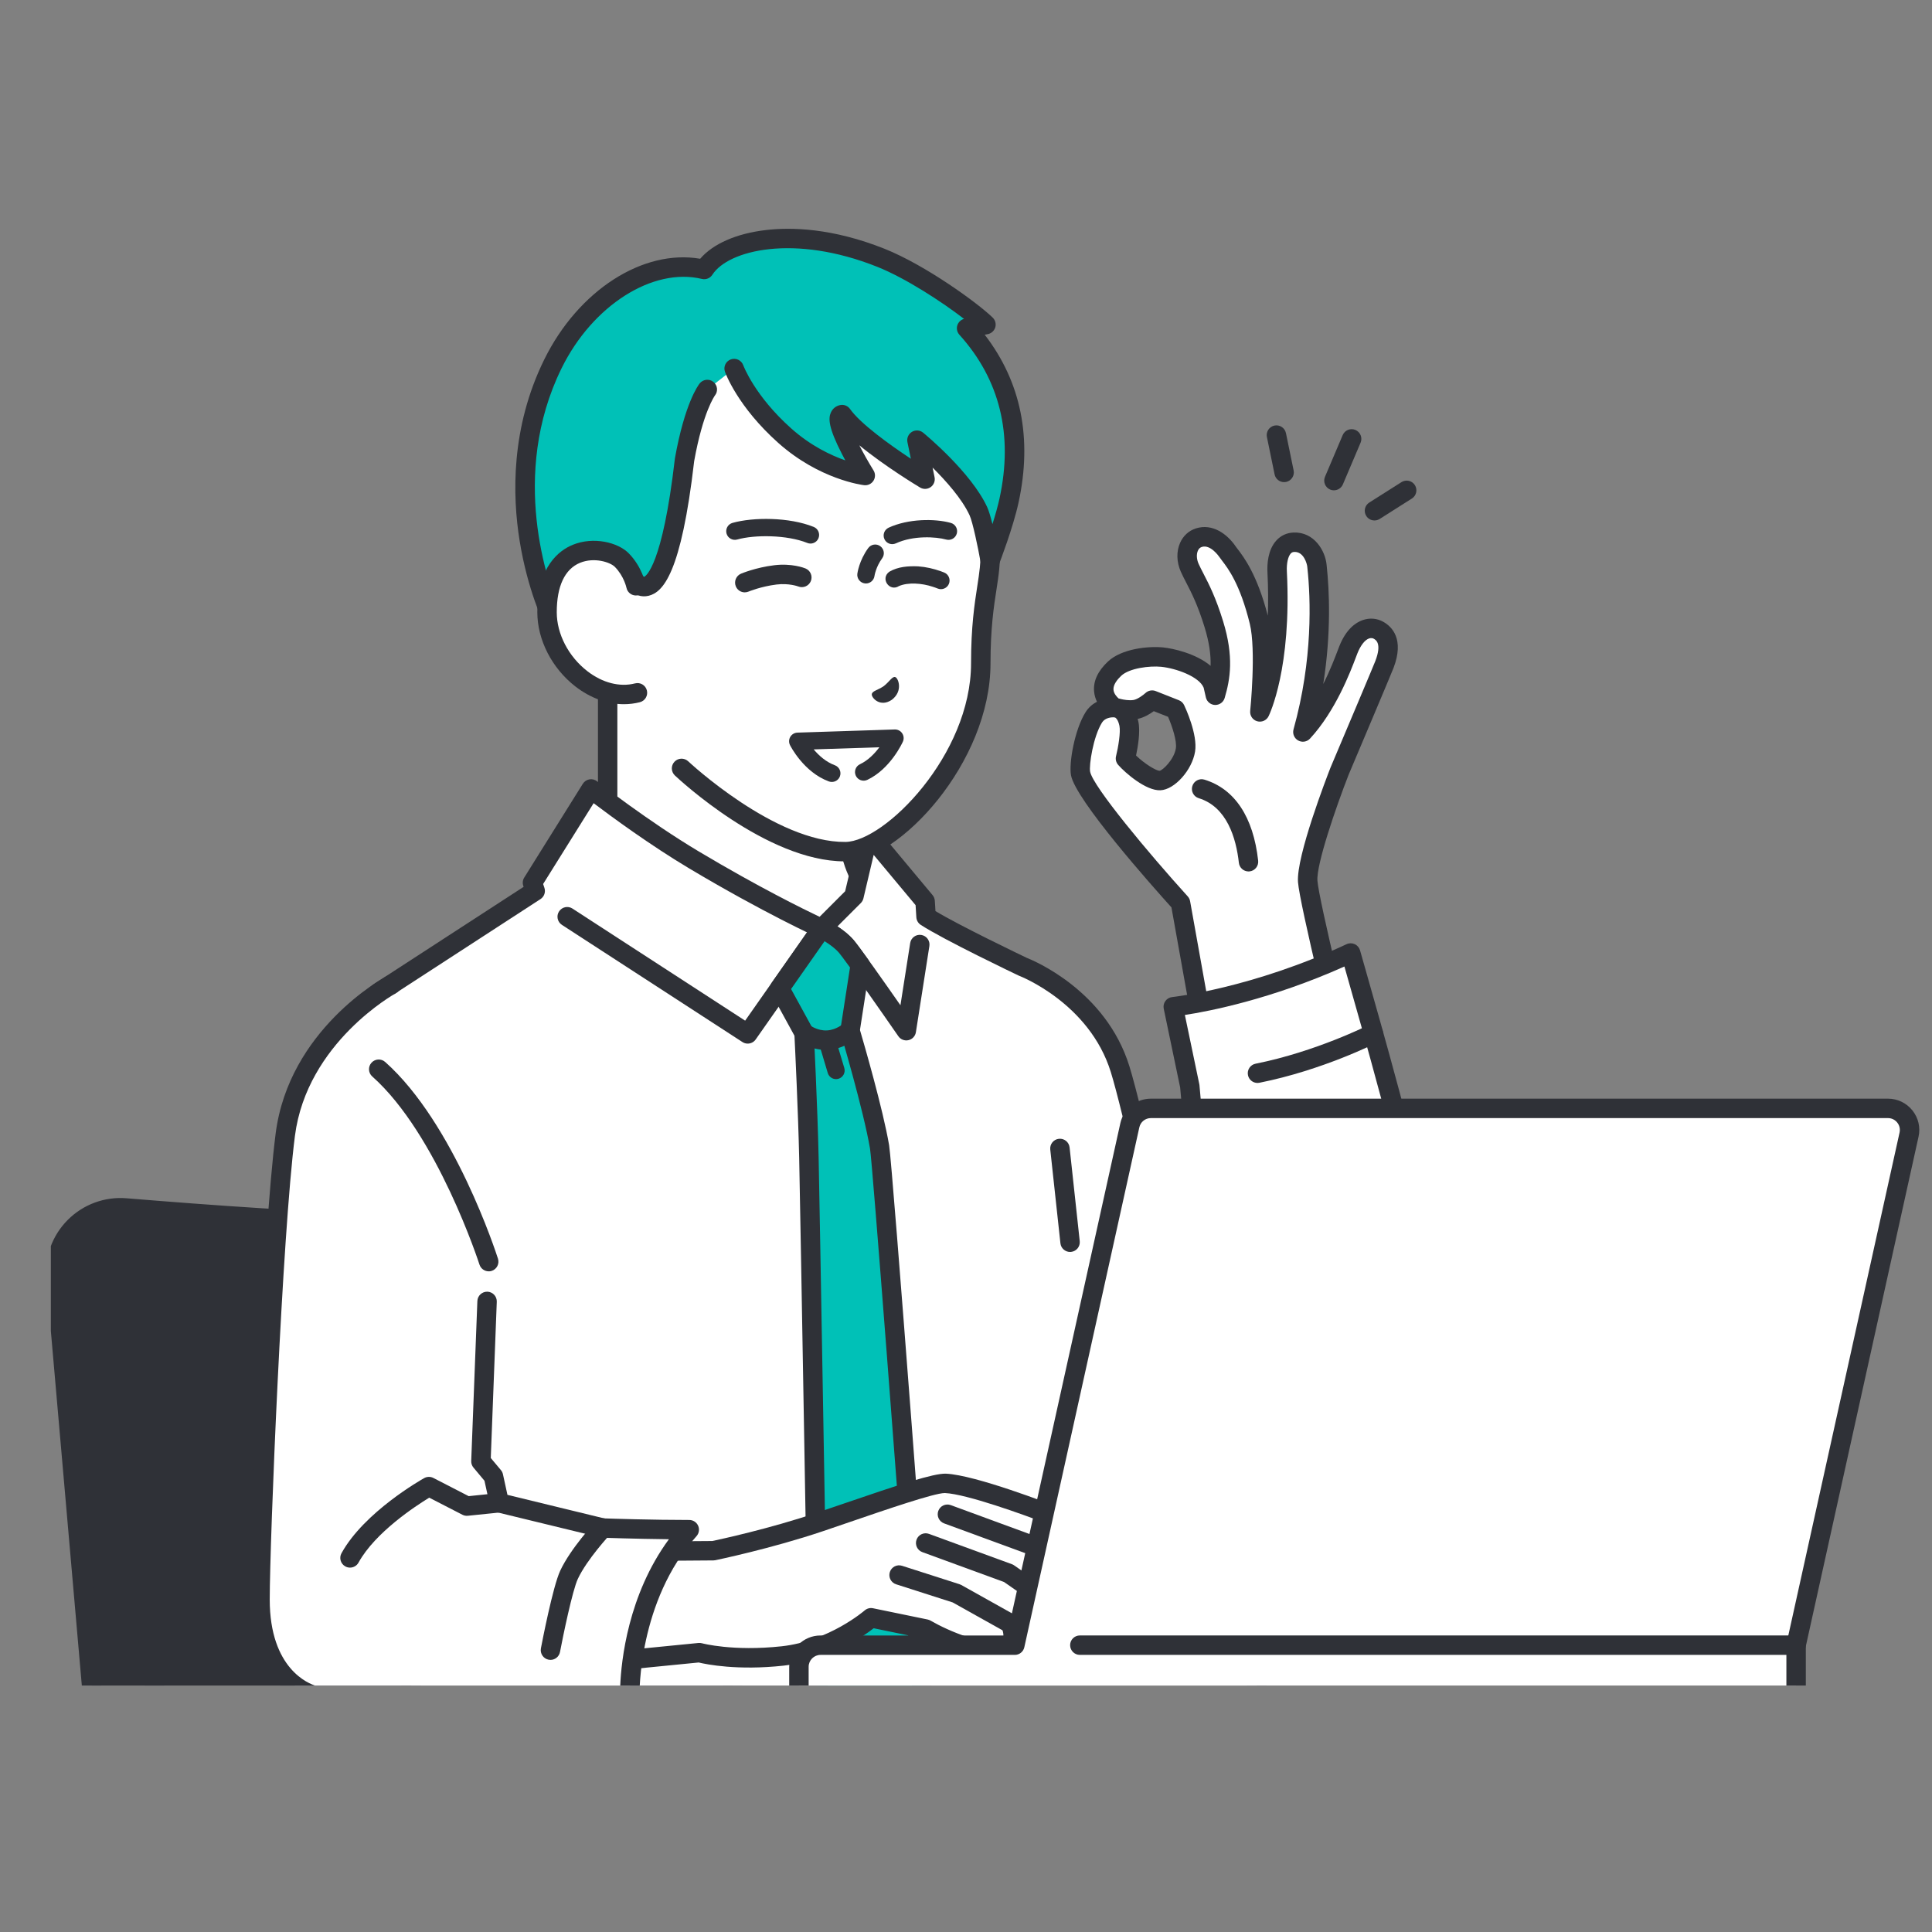 <svg width="152" height="152" viewBox="0 0 152 152" fill="none" xmlns="http://www.w3.org/2000/svg">
<rect x="0" y="0" width="152" height="152" fill="#808080" stroke="none"/>
<g clip-path="url(#clip0_2052_3313)">
<path d="M104.948 38.577C104.848 38.577 104.748 38.558 104.649 38.516C104.26 38.351 104.078 37.902 104.243 37.513L105.636 34.232C105.801 33.843 106.249 33.661 106.638 33.826C107.027 33.991 107.209 34.439 107.044 34.828L105.651 38.11C105.527 38.4 105.245 38.575 104.948 38.575V38.577Z" fill="#2F3137"/>
<path d="M101.026 37.932C100.671 37.932 100.354 37.683 100.279 37.323L99.674 34.384C99.589 33.971 99.856 33.567 100.269 33.481C100.681 33.396 101.086 33.662 101.172 34.075L101.777 37.014C101.862 37.426 101.595 37.831 101.182 37.917C101.13 37.927 101.079 37.932 101.028 37.932H101.026Z" fill="#2F3137"/>
<path d="M108.136 40.947C107.883 40.947 107.635 40.822 107.491 40.593C107.265 40.236 107.37 39.764 107.727 39.538L110.261 37.931C110.618 37.705 111.09 37.81 111.316 38.167C111.542 38.524 111.436 38.996 111.08 39.222L108.545 40.829C108.418 40.908 108.277 40.947 108.136 40.947Z" fill="#2F3137"/>
<path d="M86.055 56.438C85.264 57.698 84.878 60.151 85.012 60.856C85.376 62.765 92.878 71.039 92.878 71.039L96.24 89.817L106.679 85.931C106.679 85.931 103.02 71.261 102.881 69.343C102.74 67.426 105.388 60.669 105.388 60.669C105.388 60.669 108.71 52.819 108.912 52.29C109.481 50.809 109.164 49.987 108.45 49.588C107.8 49.224 106.743 49.449 106.076 51.13C105.76 51.927 104.613 55.307 102.5 57.591C104.401 50.768 103.662 45.111 103.603 44.497C103.547 43.884 103.022 42.61 101.794 42.661C100.712 42.706 100.425 43.962 100.476 44.987C100.856 52.489 99.115 56.012 99.115 56.012C99.115 56.012 99.613 51.123 99.064 48.89C98.139 45.119 96.911 43.908 96.585 43.427C96.258 42.947 95.382 41.956 94.307 42.305C93.451 42.581 93.155 43.679 93.595 44.666C94.035 45.652 94.735 46.641 95.494 49.111C96.235 51.523 96.088 53.095 95.611 54.699L95.426 53.887C94.92 52.457 92.46 51.801 91.426 51.697C90.39 51.594 88.537 51.801 87.679 52.611C85.767 54.419 87.684 55.674 87.684 55.674C87.684 55.674 86.592 55.58 86.054 56.438H86.055ZM88.542 59.672C88.542 59.672 89.002 57.838 88.815 56.948C88.574 55.798 87.903 55.711 87.903 55.711C87.903 55.711 88.646 55.935 89.305 55.823C89.964 55.713 90.64 55.079 90.64 55.079L92.467 55.801C92.467 55.801 93.449 57.86 93.266 59.005C93.082 60.148 91.944 61.379 91.263 61.41C90.58 61.442 89.201 60.419 88.544 59.672H88.542Z" fill="white"/>
<path d="M96.24 90.582C96.109 90.582 95.978 90.548 95.861 90.481C95.664 90.369 95.528 90.176 95.487 89.951L92.163 71.388C90.607 69.664 84.634 62.948 84.262 60.998C84.085 60.069 84.537 57.418 85.408 56.03C85.649 55.646 85.969 55.385 86.305 55.21C86.189 54.975 86.105 54.705 86.077 54.401C86.004 53.59 86.368 52.8 87.158 52.054C88.246 51.025 90.354 50.823 91.506 50.936C92.294 51.014 94.091 51.414 95.244 52.384C95.27 51.517 95.139 50.544 94.767 49.333C94.232 47.594 93.731 46.622 93.327 45.841C93.172 45.542 93.028 45.26 92.9 44.975C92.561 44.214 92.542 43.385 92.846 42.702C93.091 42.153 93.527 41.754 94.076 41.576C95.394 41.148 96.566 42.029 97.221 42.996C97.257 43.048 97.306 43.111 97.364 43.188C97.831 43.794 98.908 45.194 99.744 48.441C99.783 47.415 99.779 46.276 99.717 45.026C99.686 44.411 99.735 43.269 100.42 42.519C100.771 42.133 101.237 41.919 101.767 41.897C103.392 41.831 104.267 43.336 104.369 44.426L104.381 44.543C104.581 46.427 104.746 49.781 104.106 53.817C104.663 52.706 105.043 51.702 105.25 51.156C105.298 51.03 105.337 50.926 105.369 50.846C105.904 49.494 106.658 48.983 107.197 48.791C107.751 48.594 108.33 48.64 108.827 48.919C109.505 49.297 110.509 50.276 109.631 52.562C109.427 53.092 106.285 60.521 106.101 60.956C105.103 63.509 103.555 68.019 103.649 69.287C103.759 70.808 106.414 81.683 107.426 85.746C107.52 86.123 107.316 86.512 106.951 86.648L96.511 90.534C96.425 90.566 96.335 90.582 96.245 90.582H96.24ZM87.582 56.433C87.438 56.433 86.944 56.462 86.704 56.842C86.003 57.962 85.67 60.212 85.765 60.711C85.987 61.882 90.39 67.154 93.446 70.524C93.542 70.631 93.607 70.762 93.632 70.903L96.832 88.781L105.775 85.452C105.05 82.529 102.247 71.142 102.12 69.398C101.972 67.365 104.401 61.097 104.678 60.389C104.68 60.382 104.683 60.375 104.686 60.37C105.833 57.659 108.044 52.423 108.202 52.013C108.737 50.62 108.243 50.344 108.08 50.252C108.004 50.209 107.878 50.172 107.708 50.231C107.374 50.35 107.041 50.78 106.791 51.41C106.762 51.483 106.725 51.58 106.681 51.697C106.242 52.856 105.077 55.935 103.066 58.109C102.827 58.369 102.441 58.43 102.132 58.257C101.824 58.086 101.673 57.724 101.768 57.384C103.306 51.864 103.114 47.071 102.861 44.705L102.847 44.569C102.828 44.373 102.58 43.392 101.83 43.424C101.706 43.429 101.624 43.465 101.549 43.548C101.334 43.786 101.213 44.334 101.244 44.947C101.631 52.56 99.88 56.198 99.805 56.35C99.642 56.681 99.263 56.847 98.908 56.745C98.553 56.644 98.322 56.302 98.359 55.934C98.365 55.886 98.837 51.15 98.327 49.071C97.561 45.948 96.61 44.715 96.155 44.122C96.073 44.017 96.007 43.928 95.958 43.855C95.885 43.748 95.226 42.811 94.548 43.032C94.414 43.076 94.31 43.174 94.244 43.325C94.12 43.604 94.14 43.998 94.298 44.353C94.407 44.597 94.538 44.849 94.687 45.139C95.119 45.975 95.655 47.014 96.23 48.885C97.084 51.665 96.792 53.426 96.35 54.916C96.252 55.249 95.941 55.471 95.593 55.463C95.246 55.451 94.949 55.206 94.872 54.868L94.699 54.108C94.346 53.226 92.511 52.575 91.356 52.46C90.448 52.37 88.848 52.565 88.211 53.168C87.917 53.447 87.572 53.861 87.603 54.26C87.626 54.571 87.869 54.829 88.012 54.955C88.043 54.96 88.107 54.97 88.194 54.998C88.399 55.048 88.836 55.128 89.181 55.071C89.502 55.016 89.953 54.677 90.123 54.52C90.339 54.322 90.651 54.262 90.923 54.369L92.751 55.091C92.931 55.162 93.077 55.298 93.16 55.473C93.271 55.706 94.237 57.787 94.023 59.127C93.789 60.586 92.415 62.123 91.3 62.174C90.173 62.23 88.544 60.825 87.973 60.178C87.806 59.989 87.744 59.731 87.805 59.487C87.978 58.794 88.175 57.598 88.072 57.105C87.97 56.625 87.796 56.491 87.751 56.462C87.72 56.453 87.7 56.446 87.688 56.445L87.669 56.438C87.655 56.438 87.64 56.438 87.626 56.436C87.625 56.436 87.609 56.436 87.586 56.436L87.582 56.433ZM89.379 59.441C90.057 60.1 90.956 60.637 91.231 60.644C91.501 60.591 92.372 59.738 92.51 58.88C92.603 58.296 92.223 57.148 91.898 56.395L90.774 55.952C90.463 56.178 90.003 56.458 89.508 56.56C89.529 56.633 89.547 56.708 89.563 56.788C89.728 57.569 89.52 58.779 89.379 59.439V59.441Z" fill="#2F3137"/>
<path d="M98.227 68.561C97.843 68.561 97.512 68.272 97.468 67.881C97.252 65.938 96.53 63.48 94.314 62.799C93.909 62.675 93.683 62.247 93.807 61.845C93.931 61.441 94.359 61.215 94.762 61.339C97.143 62.071 98.604 64.275 98.986 67.713C99.032 68.133 98.73 68.511 98.31 68.557C98.281 68.561 98.252 68.562 98.225 68.562L98.227 68.561Z" fill="#2F3137"/>
<path d="M106.263 74.974C98.599 78.551 92.302 79.202 92.302 79.202L93.605 85.444L94.602 96.639L94.747 106.796C94.747 106.796 101.422 112.332 105.857 111.854C109.041 111.511 114.754 107.978 112.513 98.727C110.434 89.417 107.413 79.029 106.263 74.973V74.974Z" fill="white"/>
<path d="M105.308 112.649C100.659 112.649 94.529 107.611 94.259 107.387C93.935 107.117 93.889 106.636 94.159 106.31C94.429 105.986 94.91 105.94 95.236 106.21C95.3 106.263 101.716 111.538 105.777 111.097C107.165 110.947 109.293 110.052 110.721 108.021C112.306 105.767 112.67 102.616 111.771 98.91C109.896 90.519 107.209 81.084 105.916 76.549C105.867 76.374 105.818 76.204 105.772 76.041C99.973 78.629 95.11 79.564 93.22 79.852L94.354 85.291C94.361 85.32 94.365 85.349 94.368 85.379L95.365 96.574C95.402 96.995 95.091 97.366 94.672 97.403C94.252 97.439 93.88 97.13 93.843 96.71L92.849 85.559L91.557 79.36C91.513 79.147 91.56 78.927 91.688 78.753C91.815 78.578 92.01 78.466 92.226 78.444C92.287 78.437 98.499 77.758 105.942 74.284C106.145 74.189 106.38 74.189 106.584 74.283C106.788 74.376 106.94 74.555 107.002 74.77C107.114 75.166 107.244 75.623 107.389 76.132C108.685 80.681 111.38 90.145 113.262 98.565C114.528 103.791 113.261 107.073 111.973 108.902C110.253 111.35 107.729 112.427 105.942 112.618C105.734 112.641 105.524 112.651 105.31 112.651L105.308 112.649Z" fill="#2F3137"/>
<path d="M98.932 85.201C98.575 85.201 98.256 84.949 98.183 84.586C98.1 84.171 98.37 83.769 98.782 83.687C103.542 82.739 107.666 80.652 107.706 80.632C108.082 80.44 108.542 80.589 108.734 80.965C108.926 81.34 108.776 81.8 108.401 81.992C108.226 82.082 104.055 84.195 99.08 85.187C99.029 85.197 98.979 85.202 98.93 85.202L98.932 85.201Z" fill="#2F3137"/>
<path d="M49.23 95.004C43.759 95.505 35.169 96.21 30.079 96.21C24.988 96.21 15.956 95.533 9.899 95.033C6.751 94.773 4.13 97.409 4.406 100.555L7.278 133.389H57.724L54.77 99.633C54.524 96.82 52.041 94.745 49.23 95.003V95.004Z" fill="#2F3137"/>
<path d="M57.722 134.157C57.33 134.157 56.997 133.856 56.961 133.459L54.008 99.703C53.906 98.546 53.36 97.499 52.47 96.755C51.58 96.012 50.454 95.66 49.298 95.767C43.28 96.319 35.06 96.976 30.077 96.976C25.094 96.976 16.36 96.334 9.834 95.798C8.56 95.692 7.31 96.153 6.408 97.06C5.506 97.967 5.053 99.218 5.163 100.492L8.035 133.328C8.073 133.749 7.762 134.12 7.341 134.157C6.919 134.193 6.549 133.882 6.512 133.462L3.643 100.625C3.492 98.901 4.105 97.207 5.326 95.981C6.547 94.755 8.236 94.131 9.961 94.274C16.458 94.809 25.223 95.448 30.079 95.448C34.935 95.448 43.173 94.794 49.16 94.245C50.723 94.102 52.248 94.576 53.452 95.584C54.656 96.591 55.395 98.006 55.533 99.57L58.487 133.326C58.524 133.748 58.213 134.118 57.792 134.155C57.77 134.157 57.746 134.159 57.724 134.159L57.722 134.157Z" fill="#2F3137"/>
<path d="M12.224 134.157C11.832 134.157 11.499 133.857 11.463 133.459L9.589 112.036C9.552 111.615 9.863 111.244 10.284 111.207C10.705 111.171 11.076 111.482 11.113 111.902L12.986 133.325C13.024 133.746 12.713 134.117 12.292 134.154C12.27 134.156 12.246 134.157 12.224 134.157Z" fill="#2F3137"/>
<path d="M72.97 73.985C70.256 72.674 66.797 69.61 66.797 65.64V63.344L57.301 57.532L47.804 49.53V65.64C47.804 69.61 44.346 72.674 41.632 73.985C36.064 76.674 33.816 80.181 33.816 80.181L50.262 89.364H64.338L80.785 80.181C80.785 80.181 78.536 76.674 72.968 73.985H72.97Z" fill="white"/>
<path d="M64.34 90.128C64.071 90.128 63.811 89.987 63.672 89.736C63.467 89.367 63.599 88.902 63.968 88.696L79.647 79.942C78.733 78.84 76.515 76.543 72.639 74.671C69.352 73.083 66.035 69.674 66.035 65.639V63.77L56.904 58.18C56.871 58.16 56.839 58.138 56.81 58.112L48.571 51.169V65.637C48.571 69.673 45.253 73.082 41.967 74.67C38.092 76.541 35.874 78.838 34.959 79.94L50.638 88.694C51.006 88.9 51.139 89.365 50.933 89.734C50.728 90.103 50.262 90.235 49.894 90.029L33.447 80.847C33.264 80.745 33.129 80.57 33.078 80.367C33.027 80.163 33.063 79.945 33.177 79.769C33.274 79.618 35.607 76.047 41.304 73.296C43.436 72.266 47.044 69.494 47.044 65.639V49.528C47.044 49.231 47.217 48.961 47.485 48.835C47.755 48.709 48.073 48.752 48.3 48.944L57.753 56.908L67.2 62.69C67.428 62.829 67.565 63.076 67.565 63.342V65.639C67.565 69.494 71.173 72.265 73.305 73.296C79.001 76.047 81.335 79.618 81.432 79.769C81.546 79.945 81.581 80.163 81.53 80.367C81.48 80.57 81.345 80.745 81.162 80.847L64.715 90.029C64.598 90.096 64.469 90.126 64.343 90.126L64.34 90.128Z" fill="#2F3137"/>
<path d="M29.797 78.085L42.108 70.09C41.967 69.672 41.892 69.447 41.892 69.447L46.5 62.07C46.5 62.07 50.553 65.241 54.602 67.656C60.518 71.186 64.639 73.049 64.639 73.049L67.183 70.505L68.341 65.593L72.78 70.912L72.854 72.12C74.656 73.294 80.469 76.059 80.469 76.059C80.469 76.059 86.307 78.274 88.119 84.112C90.184 90.77 99.032 133.391 99.032 133.391H32.489C32.489 133.391 26.762 99.758 25.902 95.974C23.184 84.006 29.797 78.084 29.797 78.084V78.085Z" fill="white"/>
<path d="M99.034 134.157H32.489C32.117 134.157 31.798 133.889 31.735 133.522C31.677 133.186 26.001 99.866 25.156 96.146C23.706 89.761 24.886 85.056 26.131 82.235C27.495 79.144 29.214 77.581 29.287 77.517C29.316 77.49 29.348 77.466 29.381 77.445L41.196 69.773C41.177 69.715 41.167 69.686 41.167 69.686C41.095 69.471 41.124 69.235 41.245 69.041L45.853 61.664C45.968 61.481 46.155 61.354 46.369 61.316C46.583 61.279 46.802 61.333 46.972 61.467C47.013 61.498 51.035 64.637 54.996 66.999C59.667 69.785 63.237 71.538 64.481 72.129L66.492 70.118L67.601 65.418C67.667 65.136 67.888 64.915 68.17 64.849C68.452 64.783 68.747 64.881 68.933 65.104L73.371 70.424C73.474 70.549 73.537 70.704 73.547 70.865L73.598 71.681C75.555 72.859 80.381 75.168 80.778 75.358C81.31 75.567 87.005 77.924 88.855 83.886C90.908 90.504 99.424 131.494 99.786 133.237C99.834 133.463 99.776 133.695 99.63 133.874C99.486 134.052 99.266 134.156 99.037 134.156L99.034 134.157ZM33.134 132.629H98.094C96.792 126.38 89.255 90.346 87.392 84.341C85.71 78.921 80.257 76.798 80.201 76.778C80.182 76.771 80.161 76.763 80.143 76.754C79.903 76.64 74.263 73.951 72.44 72.764C72.238 72.632 72.109 72.413 72.093 72.171L72.034 71.213L68.736 67.259L67.929 70.682C67.896 70.82 67.825 70.947 67.725 71.047L65.18 73.591C64.956 73.816 64.615 73.879 64.324 73.748C64.284 73.729 60.097 71.827 54.211 68.316C51.137 66.483 48.034 64.197 46.704 63.191L42.731 69.549C42.76 69.634 42.794 69.734 42.831 69.85C42.943 70.181 42.816 70.546 42.524 70.736L30.271 78.694C30.023 78.932 28.618 80.357 27.497 82.932C26.366 85.53 25.301 89.875 26.648 95.811C27.446 99.329 32.317 127.842 33.134 132.632V132.629Z" fill="#2F3137"/>
<path d="M58.826 82.106C58.684 82.106 58.539 82.067 58.41 81.982L44.207 72.763C43.854 72.533 43.752 72.059 43.983 71.706C44.212 71.353 44.686 71.251 45.039 71.482L58.624 80.3L64.014 72.611C64.228 72.305 64.63 72.2 64.966 72.36C65.024 72.387 66.373 73.034 67.169 73.97C67.653 74.539 69.591 77.296 70.842 79.088L71.609 74.194C71.674 73.776 72.066 73.491 72.482 73.557C72.9 73.622 73.184 74.014 73.119 74.43L72.058 81.207C72.01 81.517 71.778 81.765 71.474 81.834C71.169 81.904 70.852 81.782 70.675 81.523C69.564 79.918 66.561 75.611 66.008 74.96C65.697 74.595 65.235 74.272 64.873 74.05L59.453 81.78C59.305 81.992 59.068 82.106 58.826 82.106Z" fill="#2F3137"/>
<path d="M84.187 98.497C83.801 98.497 83.47 98.206 83.428 97.814L82.629 90.437C82.584 90.018 82.888 89.641 83.307 89.595C83.727 89.549 84.104 89.853 84.15 90.273L84.948 97.649C84.994 98.069 84.69 98.446 84.27 98.492C84.243 98.495 84.214 98.497 84.187 98.497Z" fill="#2F3137"/>
<path d="M69.199 90.232C68.669 87.112 66.877 81.089 66.877 81.089L67.676 75.924C67.176 75.229 66.77 74.678 66.588 74.465C65.935 73.697 64.8 73.128 64.656 73.058L64.628 73.067L61.337 77.763L63.261 81.276C63.261 81.276 63.551 87.02 63.642 91.095C63.732 95.171 64.385 133.393 64.385 133.393H72.576C72.576 133.393 69.461 91.761 69.201 90.232H69.199Z" fill="#00C1B7"/>
<path d="M72.574 134.157H64.384C63.966 134.157 63.626 133.823 63.62 133.407C63.613 133.025 62.966 95.139 62.876 91.112C62.796 87.489 62.554 82.482 62.505 81.488L60.666 78.13C60.526 77.875 60.544 77.563 60.71 77.323L64.002 72.627C64.097 72.491 64.236 72.389 64.394 72.338L64.421 72.329C64.61 72.268 64.812 72.284 64.99 72.37C65.225 72.484 66.431 73.099 67.169 73.969C67.35 74.181 67.718 74.674 68.296 75.477C68.413 75.64 68.46 75.842 68.43 76.039L67.657 81.036C67.954 82.047 69.464 87.239 69.952 90.105C70.215 91.65 73.208 131.635 73.335 133.337C73.35 133.549 73.277 133.758 73.133 133.915C72.989 134.071 72.785 134.159 72.572 134.159L72.574 134.157ZM65.135 132.629H71.75C70.658 118.042 68.644 91.519 68.447 90.359C67.932 87.333 66.164 81.366 66.145 81.306C66.142 81.296 66.138 81.284 66.137 81.274C66.111 81.175 66.108 81.072 66.123 80.972L66.874 76.115C66.329 75.363 66.103 75.071 66.008 74.96C65.716 74.616 65.265 74.291 64.873 74.05L62.237 77.812L63.932 80.907C63.988 81.009 64.019 81.121 64.025 81.237C64.029 81.294 64.318 87.039 64.406 91.078C64.487 94.793 65.045 127.25 65.136 132.629H65.135Z" fill="#2F3137"/>
<path d="M65.775 84.9C65.483 84.9 65.213 84.71 65.124 84.416L64.408 82.023C64.301 81.663 64.504 81.284 64.863 81.177C65.223 81.07 65.602 81.274 65.709 81.632L66.425 84.025C66.532 84.385 66.329 84.764 65.97 84.871C65.906 84.89 65.839 84.9 65.775 84.9Z" fill="#2F3137"/>
<path d="M64.965 82.599C63.749 82.599 62.886 81.953 62.789 81.877C62.456 81.617 62.398 81.136 62.658 80.803C62.916 80.472 63.394 80.413 63.727 80.669C63.747 80.684 64.324 81.107 65.063 81.068C65.811 81.029 66.347 80.538 66.352 80.533C66.66 80.248 67.142 80.262 67.431 80.566C67.72 80.87 67.711 81.349 67.409 81.639C67.316 81.729 66.451 82.527 65.143 82.595C65.084 82.599 65.024 82.6 64.966 82.6L64.965 82.599Z" fill="#2F3137"/>
<path d="M85.077 121.517L82.764 119.207C82.764 119.207 76.618 116.802 74.385 116.703C73.298 116.656 68.421 118.417 64.532 119.732C60.425 121.119 56.124 122.001 56.124 122.001L46.038 122.076L44.114 131.1L55.023 130.021C55.023 130.021 57.527 130.721 61.571 130.283C65.615 129.845 68.532 127.278 68.532 127.278L72.827 128.163C72.827 128.163 76.904 130.527 78.988 129.756C80.212 129.303 79.507 127.74 79.507 127.74C79.507 127.74 83.375 130.278 84.644 129.617C85.828 129 85.541 128.088 85.541 128.088C85.541 128.088 86.697 128.562 87.253 127.888C87.808 127.214 87.137 126.436 87.137 126.436C87.137 126.436 87.847 126.514 88.184 125.936C88.815 124.853 85.079 121.515 85.079 121.515L85.077 121.517Z" fill="white"/>
<path d="M44.112 131.865C43.723 131.865 43.392 131.571 43.353 131.175C43.312 130.755 43.618 130.38 44.039 130.339L54.949 129.261C55.044 129.251 55.139 129.261 55.229 129.284C55.251 129.291 57.663 129.937 61.488 129.522C65.228 129.116 67.998 126.727 68.025 126.703C68.206 126.545 68.45 126.48 68.684 126.529L72.98 127.414C73.06 127.431 73.138 127.46 73.209 127.501C74.667 128.344 77.452 129.509 78.721 129.038C78.869 128.984 78.894 128.923 78.908 128.89C78.998 128.68 78.899 128.264 78.806 128.05C78.67 127.741 78.755 127.375 79.013 127.158C79.271 126.941 79.642 126.915 79.924 127.1C81.719 128.276 83.84 129.167 84.289 128.938C84.868 128.636 84.81 128.32 84.81 128.316C84.722 128.034 84.805 127.725 85.023 127.525C85.242 127.324 85.556 127.268 85.829 127.38C86.088 127.482 86.544 127.544 86.662 127.401C86.796 127.238 86.56 126.937 86.556 126.935C86.347 126.693 86.295 126.344 86.449 126.064C86.604 125.784 86.901 125.628 87.217 125.677C87.217 125.677 87.217 125.677 87.221 125.677C87.246 125.677 87.397 125.677 87.486 125.595C87.409 125.048 86.055 123.416 84.567 122.086C84.557 122.076 84.547 122.067 84.537 122.057L82.337 119.861C80.545 119.168 76.031 117.541 74.351 117.466C74.342 117.466 74.332 117.466 74.322 117.466C73.507 117.466 69.695 118.772 66.903 119.73C66.181 119.978 65.462 120.225 64.776 120.456C60.671 121.843 56.321 122.74 56.277 122.75C56.227 122.76 56.178 122.766 56.129 122.766L46.043 122.84C45.62 122.837 45.277 122.504 45.274 122.081C45.27 121.658 45.61 121.315 46.033 121.312L56.042 121.239C56.62 121.116 60.56 120.269 64.287 119.008C64.972 118.777 65.688 118.531 66.409 118.285C70.746 116.799 73.451 115.907 74.419 115.941C76.752 116.043 82.787 118.397 83.044 118.497C83.142 118.536 83.231 118.594 83.305 118.669L85.603 120.963C85.739 121.086 86.618 121.884 87.44 122.817C88.875 124.444 89.308 125.526 88.843 126.324C88.671 126.616 88.445 126.818 88.204 126.956C88.289 127.399 88.231 127.907 87.842 128.377C87.406 128.906 86.779 129.042 86.213 129.011C86.047 129.463 85.687 129.937 84.997 130.297C83.888 130.874 81.897 130.015 80.416 129.188C80.392 129.286 80.362 129.385 80.321 129.483C80.127 129.947 79.759 130.29 79.254 130.477C77.036 131.297 73.345 129.335 72.555 128.89L68.736 128.102C67.859 128.789 65.177 130.662 61.656 131.044C58.018 131.44 55.58 130.944 54.967 130.796L44.19 131.861C44.165 131.863 44.139 131.865 44.114 131.865H44.112Z" fill="#2F3137"/>
<path d="M79.504 128.506C79.378 128.506 79.249 128.476 79.132 128.409L74.952 126.071L70.502 124.644C70.099 124.515 69.879 124.085 70.008 123.682C70.137 123.28 70.567 123.059 70.969 123.188L75.492 124.639C75.541 124.654 75.587 124.674 75.632 124.7L79.878 127.076C80.246 127.282 80.377 127.747 80.172 128.116C80.032 128.365 79.772 128.506 79.504 128.506Z" fill="#2F3137"/>
<path d="M85.539 128.853C85.388 128.853 85.237 128.809 85.102 128.715L78.995 124.466L72.564 122.113C72.168 121.969 71.964 121.529 72.109 121.133C72.253 120.737 72.693 120.532 73.089 120.678L79.613 123.064C79.674 123.086 79.733 123.117 79.786 123.154L85.975 127.46C86.322 127.701 86.407 128.177 86.166 128.523C86.018 128.737 85.78 128.851 85.537 128.851L85.539 128.853Z" fill="#2F3137"/>
<path d="M87.136 127.202C86.966 127.202 86.794 127.146 86.653 127.03L80.792 122.244L74.274 119.851C73.879 119.705 73.675 119.266 73.821 118.869C73.967 118.473 74.405 118.269 74.803 118.415L81.44 120.853C81.52 120.882 81.595 120.924 81.659 120.979L87.621 125.845C87.949 126.111 87.997 126.594 87.73 126.92C87.579 127.105 87.36 127.2 87.137 127.2L87.136 127.202Z" fill="#2F3137"/>
<path d="M47.434 120.214L39.28 118.23L38.826 116.144L37.841 114.967L38.325 102.38L30.792 77.46C30.792 77.46 23.454 81.415 22.449 89.267C21.442 97.118 20.462 121.126 20.46 125.828C20.458 132.448 24.756 133.393 24.756 133.393H49.549C49.549 133.393 49.36 125.738 54.23 120.34C51.059 120.34 47.436 120.212 47.436 120.212L47.434 120.214Z" fill="white"/>
<path d="M49.549 134.157H24.754C24.7 134.157 24.643 134.151 24.589 134.14C24.389 134.096 19.691 132.982 19.692 125.829C19.692 121.092 20.662 97.165 21.688 89.172C22.733 81.026 30.114 76.96 30.427 76.791C30.799 76.591 31.263 76.73 31.463 77.102C31.663 77.474 31.524 77.938 31.152 78.138C31.083 78.176 24.146 82.014 23.203 89.369C22.208 97.129 21.223 121.254 21.221 125.833C21.219 131.324 24.326 132.477 24.852 132.632H48.795C48.876 130.679 49.405 125.483 52.627 121.099C49.963 121.07 47.436 120.982 47.405 120.982C47.353 120.98 47.302 120.973 47.251 120.961L39.096 118.978C38.813 118.908 38.592 118.684 38.531 118.398L38.116 116.498L37.252 115.465C37.129 115.319 37.066 115.134 37.073 114.945L37.557 102.358C37.574 101.936 37.929 101.61 38.351 101.624C38.772 101.641 39.101 101.996 39.084 102.417L38.612 114.709L39.409 115.66C39.489 115.755 39.543 115.868 39.57 115.988L39.923 117.607L47.538 119.46C48.081 119.479 51.361 119.584 54.228 119.584C54.531 119.584 54.804 119.762 54.926 120.037C55.049 120.313 54.998 120.635 54.796 120.86C50.196 125.957 50.31 133.308 50.312 133.383C50.317 133.588 50.239 133.787 50.094 133.935C49.95 134.083 49.753 134.166 49.547 134.166L49.549 134.157Z" fill="#2F3137"/>
<path d="M27.536 123.332C27.412 123.332 27.285 123.302 27.168 123.237C26.797 123.033 26.663 122.568 26.867 122.2C28.657 118.95 33.18 116.397 33.372 116.29C33.596 116.166 33.867 116.161 34.096 116.278L36.874 117.709L39.203 117.469C39.623 117.427 39.998 117.731 40.042 118.152C40.085 118.571 39.781 118.947 39.359 118.991L36.805 119.253C36.657 119.268 36.509 119.239 36.377 119.171L33.771 117.829C32.712 118.475 29.52 120.554 28.207 122.937C28.068 123.19 27.806 123.332 27.536 123.332Z" fill="#2F3137"/>
<path d="M38.451 100.022C38.128 100.022 37.827 99.815 37.722 99.49C37.69 99.389 34.4 89.237 29.287 84.691C28.971 84.411 28.944 83.927 29.224 83.613C29.505 83.297 29.989 83.27 30.303 83.55C35.73 88.375 39.04 98.594 39.178 99.027C39.307 99.429 39.084 99.859 38.682 99.988C38.604 100.014 38.526 100.024 38.449 100.024L38.451 100.022Z" fill="#2F3137"/>
<path d="M43.309 129.826L47.436 120.212C47.436 120.212 45.549 122.227 44.769 123.9C44.212 125.094 43.31 129.824 43.31 129.824L43.309 129.826Z" fill="white"/>
<path d="M43.309 130.59C43.261 130.59 43.213 130.585 43.164 130.577C42.75 130.497 42.478 130.098 42.556 129.683C42.65 129.189 43.494 124.824 44.073 123.579C44.895 121.814 46.796 119.778 46.876 119.691C47.164 119.383 47.648 119.368 47.956 119.655C48.263 119.944 48.28 120.428 47.991 120.735C47.973 120.754 46.177 122.682 45.459 124.224C45.036 125.133 44.304 128.679 44.058 129.97C43.988 130.337 43.667 130.592 43.307 130.592L43.309 130.59Z" fill="#2F3137"/>
<path d="M60.392 21.9C49.438 22.041 47.879 34.743 47.835 39.867C47.804 43.319 47.805 46.577 47.805 46.577V51.682L53.622 60.459C53.622 60.459 60.627 67.069 66.526 67.008C70.001 66.972 77.163 59.927 77.163 52.195C77.163 48.243 77.69 46.391 77.85 44.725C78.174 41.289 77.931 32.706 71.946 26.42C69.111 23.443 64.301 21.851 60.392 21.902V21.9Z" fill="white"/>
<path d="M66.446 67.771C66.475 67.771 66.504 67.771 66.532 67.771C70.718 67.728 77.928 60.015 77.928 52.194C77.928 49.423 78.189 47.72 78.402 46.351C78.485 45.807 78.565 45.292 78.612 44.798C78.792 42.901 79.339 33.075 72.501 25.892C69.31 22.541 64.114 21.085 60.384 21.136C55.399 21.201 51.577 23.815 49.33 28.695C47.343 33.012 47.088 37.941 47.071 39.859C47.04 43.275 47.04 46.543 47.04 46.575V51.681C47.04 52.104 47.382 52.445 47.804 52.445C48.227 52.445 48.569 52.104 48.569 51.681V46.575C48.569 46.543 48.569 43.281 48.599 39.873C48.615 38.053 48.854 33.382 50.718 29.333C52.729 24.965 55.988 22.721 60.403 22.663C63.803 22.624 68.518 23.925 71.392 26.943C77.773 33.646 77.257 42.869 77.089 44.649C77.045 45.099 76.973 45.569 76.888 46.115C76.669 47.535 76.397 49.303 76.397 52.19C76.397 59.395 69.603 66.208 66.516 66.239C61.002 66.298 54.213 59.961 54.145 59.896C53.838 59.608 53.354 59.621 53.065 59.929C52.774 60.236 52.79 60.718 53.095 61.009C53.389 61.286 60.328 67.767 66.442 67.767L66.446 67.771Z" fill="#2F3137"/>
<path d="M76.049 25.825L77.568 25.54C76.413 24.417 72.399 21.521 69.313 20.288C62.431 17.538 56.866 18.924 55.405 21.204C51.115 20.169 46.074 23.41 43.507 28.619C38.559 38.66 43.483 48.744 43.483 48.744L47.804 48.776V45.707L49.933 45.729C49.933 45.729 52.348 49.231 53.858 36.171C54.612 31.944 55.645 30.648 55.645 30.648L57.758 28.998C57.758 28.998 58.651 31.527 61.743 34.282C64.834 37.037 68.076 37.418 68.076 37.418C68.076 37.418 65.226 32.82 66.254 32.623C67.681 34.651 72.778 37.707 72.778 37.707L72.143 34.637C72.143 34.637 75.766 37.606 76.973 40.224C77.352 41.044 77.899 44.085 77.899 44.085C77.899 44.085 78.964 41.335 79.39 39.368C81.023 31.828 77.559 27.502 76.049 25.829V25.825Z" fill="#00C1B7"/>
<path d="M47.804 49.538C48.007 49.538 48.2 49.459 48.343 49.316C48.487 49.173 48.569 48.978 48.569 48.774V46.476L49.6 46.486C49.928 46.773 50.432 47.021 51.035 46.872C52.163 46.59 53.59 45.131 54.614 36.28C55.31 32.397 56.239 31.125 56.248 31.113C56.511 30.783 56.453 30.306 56.122 30.043C55.793 29.779 55.307 29.839 55.045 30.169C54.928 30.316 53.872 31.74 53.104 36.033C53.1 36.049 53.099 36.064 53.097 36.079C52.117 44.555 50.801 45.33 50.673 45.384C50.631 45.365 50.566 45.299 50.561 45.29C50.42 45.087 50.189 44.963 49.94 44.961L47.811 44.939C47.604 44.939 47.41 45.017 47.266 45.16C47.122 45.302 47.04 45.499 47.038 45.703V48.003L43.981 47.981C43.152 45.995 40.034 37.392 44.19 28.956C46.619 24.027 51.363 21.015 55.224 21.946C55.541 22.022 55.871 21.89 56.046 21.615C57.287 19.677 62.49 18.384 69.028 20.996C71.275 21.895 74.123 23.76 75.844 25.087C75.654 25.139 75.485 25.265 75.382 25.445C75.219 25.732 75.258 26.09 75.479 26.335C78.662 29.861 79.725 34.189 78.64 39.2C78.504 39.83 78.296 40.552 78.081 41.233C77.943 40.682 77.799 40.185 77.666 39.896C76.399 37.151 72.78 34.165 72.625 34.039C72.375 33.834 72.022 33.808 71.745 33.977C71.468 34.145 71.327 34.469 71.392 34.785L71.662 36.091C69.963 34.97 67.682 33.321 66.877 32.178C66.704 31.931 66.403 31.811 66.108 31.867C65.773 31.931 65.503 32.147 65.366 32.46C65.172 32.901 65.147 33.605 66.256 35.75C66.339 35.91 66.422 36.067 66.505 36.22C65.364 35.821 63.783 35.074 62.251 33.708C59.365 31.137 58.485 28.76 58.476 28.737C58.334 28.341 57.897 28.134 57.5 28.275C57.104 28.416 56.895 28.85 57.036 29.248C57.075 29.358 58.033 31.994 61.233 34.848C64.467 37.73 67.844 38.155 67.986 38.172C68.277 38.206 68.562 38.07 68.72 37.822C68.878 37.574 68.88 37.258 68.725 37.01C68.316 36.348 67.929 35.658 67.609 35.036C69.636 36.701 72.233 38.264 72.386 38.355C72.645 38.512 72.973 38.498 73.221 38.323C73.469 38.148 73.588 37.842 73.527 37.545L73.371 36.788C74.425 37.832 75.686 39.247 76.28 40.536C76.527 41.068 76.943 43.074 77.147 44.212C77.208 44.548 77.485 44.805 77.826 44.837C78.167 44.869 78.488 44.672 78.612 44.353C78.656 44.239 79.704 41.523 80.138 39.522C81.23 34.476 80.333 30.046 77.471 26.333L77.71 26.289C77.991 26.236 78.218 26.031 78.302 25.759C78.383 25.486 78.307 25.19 78.103 24.99C76.907 23.828 72.822 20.866 69.6 19.576C65.474 17.931 62.232 17.864 60.238 18.101C57.933 18.372 56.093 19.184 55.086 20.358C50.59 19.585 45.503 22.838 42.821 28.281C40.176 33.649 40.309 39.013 40.885 42.569C41.508 46.413 42.743 48.973 42.796 49.08C42.923 49.34 43.186 49.506 43.477 49.51L47.798 49.542H47.803L47.804 49.538Z" fill="#2F3137"/>
<path d="M48.915 44.059C47.766 42.894 43.037 42.353 43.037 48.168C43.037 51.869 46.752 55.383 50.152 54.505L50.033 46.085C50.033 46.085 49.817 44.973 48.915 44.059Z" fill="white"/>
<path d="M49.082 55.403C49.51 55.403 49.933 55.35 50.344 55.245C50.753 55.14 50.998 54.722 50.892 54.314C50.787 53.905 50.371 53.66 49.962 53.766C48.764 54.075 47.397 53.725 46.21 52.804C44.725 51.654 43.803 49.878 43.803 48.169C43.803 46.117 44.436 44.772 45.634 44.279C46.767 43.814 48.019 44.239 48.372 44.597C49.092 45.326 49.282 46.223 49.284 46.233C49.364 46.647 49.766 46.917 50.179 46.837C50.593 46.758 50.864 46.357 50.784 45.942C50.774 45.888 50.512 44.59 49.459 43.524C48.625 42.679 46.704 42.189 45.053 42.866C44.015 43.293 42.274 44.548 42.274 48.169C42.274 50.34 43.424 52.58 45.274 54.012C46.451 54.922 47.788 55.403 49.084 55.403H49.082Z" fill="#2F3137"/>
<path d="M68.588 54.624C68.612 54.357 69.072 54.298 69.532 53.978C69.977 53.633 70.206 53.188 70.437 53.27C70.677 53.353 71.062 54.361 70.174 55.05C69.254 55.685 68.564 54.901 68.588 54.626V54.624Z" fill="#2F3137"/>
<path d="M65.444 61.52C65.366 61.52 65.287 61.506 65.209 61.478C63.241 60.756 62.196 58.709 62.154 58.622C62.05 58.415 62.059 58.169 62.177 57.97C62.296 57.771 62.507 57.646 62.74 57.639L70.393 57.391C70.628 57.384 70.848 57.496 70.979 57.692C71.11 57.887 71.13 58.135 71.035 58.349C70.996 58.435 70.055 60.496 68.238 61.355C67.898 61.515 67.494 61.371 67.332 61.031C67.173 60.691 67.317 60.287 67.657 60.126C68.306 59.82 68.822 59.276 69.184 58.791L64.017 58.959C64.409 59.426 64.972 59.944 65.678 60.204C66.03 60.333 66.211 60.723 66.082 61.075C65.982 61.35 65.721 61.52 65.444 61.52Z" fill="#2F3137"/>
<path d="M63.766 42.765C63.681 42.765 63.596 42.749 63.513 42.715C61.919 42.073 59.375 42.058 57.999 42.447C57.637 42.549 57.262 42.338 57.16 41.978C57.058 41.617 57.269 41.241 57.629 41.139C59.249 40.682 62.082 40.675 64.019 41.455C64.367 41.596 64.535 41.992 64.396 42.338C64.289 42.603 64.034 42.765 63.766 42.765Z" fill="#2F3137"/>
<path d="M70.2 42.811C69.943 42.811 69.697 42.665 69.583 42.417C69.425 42.075 69.575 41.673 69.914 41.515C71.451 40.805 73.537 40.788 74.803 41.139C75.164 41.239 75.377 41.613 75.276 41.975C75.176 42.337 74.803 42.549 74.441 42.449C73.641 42.226 71.861 42.113 70.485 42.748C70.393 42.79 70.296 42.811 70.2 42.811Z" fill="#2F3137"/>
<path d="M69.963 44.983C70.65 44.579 71.458 44.526 72.233 44.558C72.859 44.602 73.445 44.74 74.03 44.946C74.115 44.976 74.188 45.003 74.29 45.046C74.636 45.19 74.799 45.587 74.656 45.934C74.512 46.281 74.115 46.445 73.768 46.301C73.653 46.253 73.5 46.199 73.372 46.16C72.549 45.885 71.46 45.795 70.73 46.107C69.974 46.591 69.237 45.514 69.963 44.984V44.983Z" fill="#2F3137"/>
<path d="M58.597 46.604C58.298 46.604 58.014 46.429 57.892 46.135C57.729 45.746 57.911 45.299 58.298 45.135C58.346 45.114 59.462 44.647 60.907 44.471C62.283 44.301 63.264 44.678 63.371 44.722C63.762 44.88 63.951 45.327 63.793 45.717C63.635 46.106 63.191 46.295 62.803 46.14C62.78 46.132 62.071 45.868 61.094 45.987C59.869 46.138 58.901 46.539 58.892 46.543C58.796 46.583 58.696 46.602 58.597 46.602V46.604Z" fill="#2F3137"/>
<path d="M68.126 45.904C68.097 45.904 68.066 45.902 68.037 45.899C67.667 45.849 67.406 45.513 67.451 45.143C67.457 45.1 67.589 44.103 68.307 43.12C68.528 42.816 68.953 42.749 69.257 42.972C69.559 43.193 69.627 43.617 69.405 43.922C68.902 44.611 68.8 45.309 68.8 45.316C68.752 45.656 68.462 45.905 68.127 45.905L68.126 45.904Z" fill="#2F3137"/>
<path d="M148.536 87.201H90.548C89.751 87.201 89.062 87.755 88.89 88.533L79.842 129.435H64.554C63.616 129.435 62.855 130.196 62.855 131.134V133.393H141.308V129.435L150.193 89.267C150.428 88.207 149.621 87.201 148.536 87.201Z" fill="white"/>
<path d="M141.308 134.157H62.855C62.432 134.157 62.091 133.816 62.091 133.393V131.134C62.091 129.775 63.195 128.671 64.554 128.671H79.227L88.143 88.368C88.394 87.232 89.383 86.437 90.548 86.437H148.536C149.286 86.437 149.986 86.773 150.457 87.358C150.927 87.944 151.104 88.699 150.941 89.431L142.073 129.518V133.393C142.073 133.816 141.731 134.157 141.308 134.157ZM63.62 132.628H140.544V129.435C140.544 129.379 140.551 129.325 140.563 129.27L149.448 89.102C149.509 88.823 149.443 88.536 149.264 88.316C149.086 88.093 148.821 87.966 148.536 87.966H90.548C90.106 87.966 89.731 88.266 89.636 88.698L80.588 129.6C80.51 129.95 80.201 130.199 79.842 130.199H64.554C64.039 130.199 63.62 130.619 63.62 131.134V132.628Z" fill="#2F3137"/>
<path d="M141.308 130.198H84.956C84.534 130.198 84.192 129.856 84.192 129.433C84.192 129.01 84.534 128.669 84.956 128.669H141.308C141.731 128.669 142.073 129.01 142.073 129.433C142.073 129.856 141.731 130.198 141.308 130.198Z" fill="#2F3137"/>
</g>
<defs>
<clipPath id="clip0_2052_3313">
<rect width="148" height="114.608" fill="white" transform="translate(4 18)"/>
</clipPath>
</defs>
</svg>
